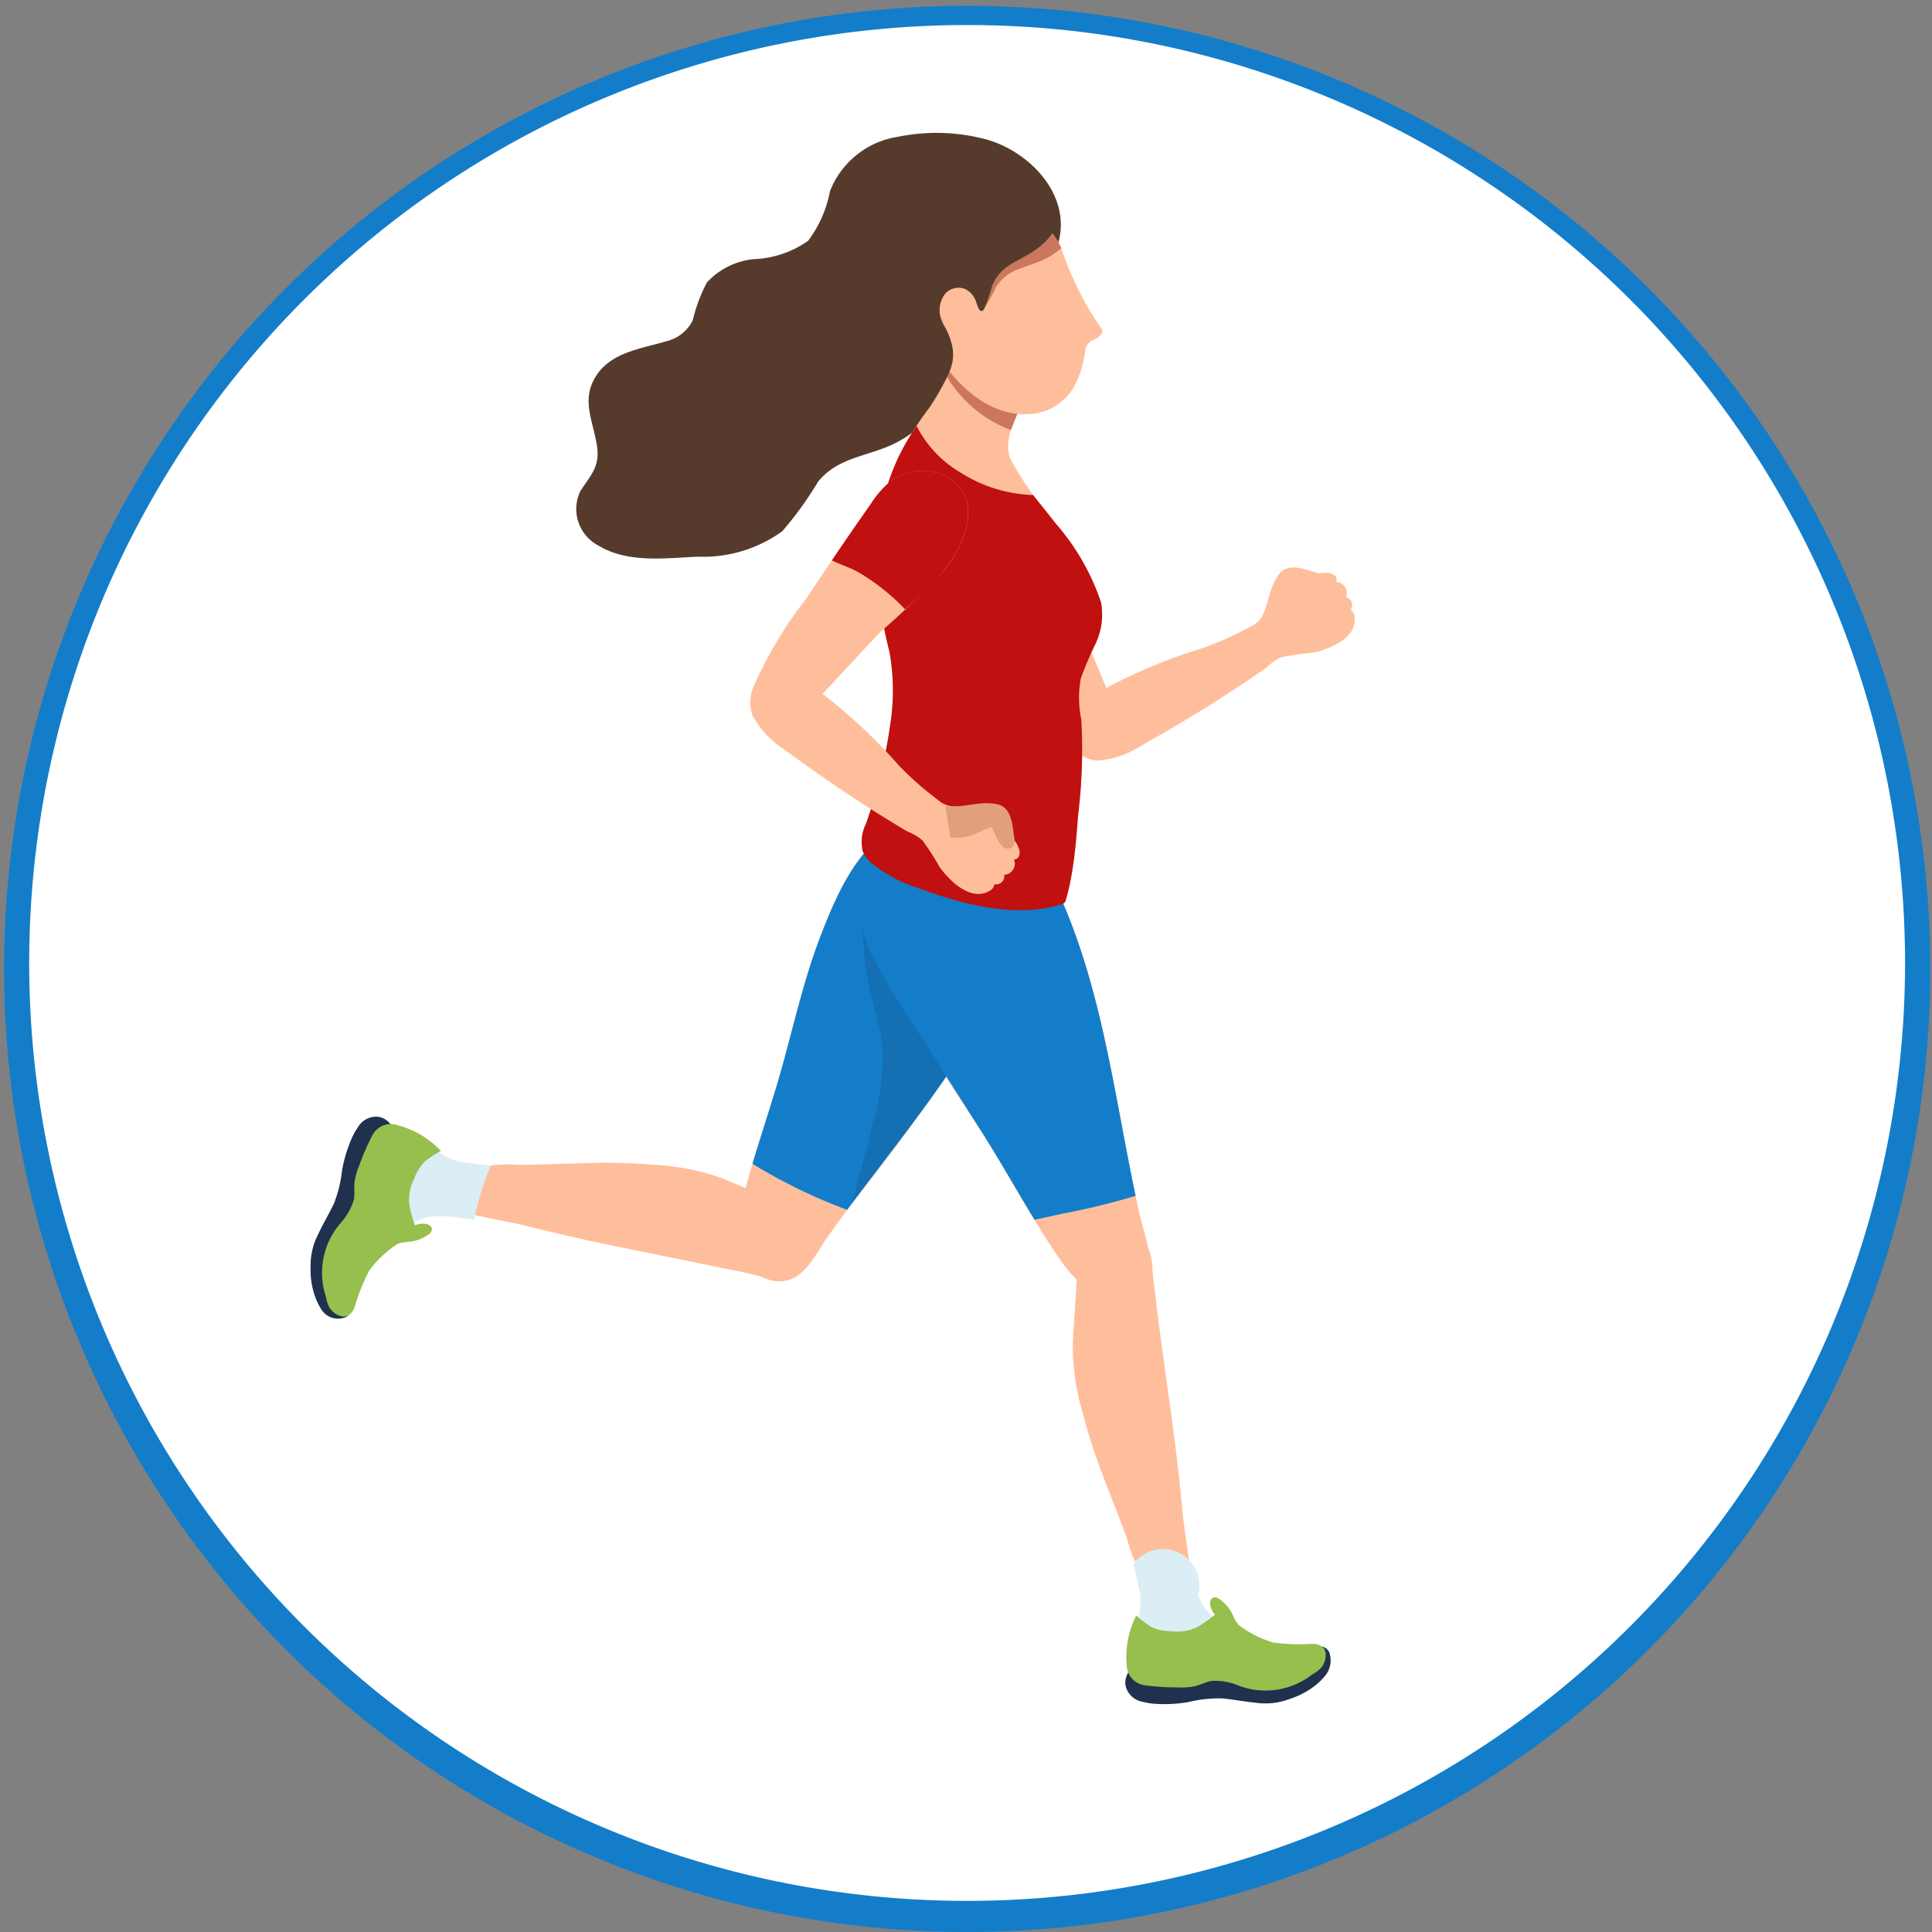 <svg xmlns="http://www.w3.org/2000/svg" width="94" height="94" viewBox="0 0 94 94">
  <rect x="0" y="0" width="94" height="94" fill="#808080" stroke="none"/>
  <g id="Grupo_29249" data-name="Grupo 29249" transform="translate(0.001)">
    <ellipse id="Elipse_5156" data-name="Elipse 5156" cx="46.635" cy="46.635" rx="46.635" ry="46.635" transform="translate(0.364 0.365)" fill="#fff"/>
    <g id="Grupo_28886" data-name="Grupo 28886" transform="translate(-0.001 0)">
      <path id="Trazado_59014" data-name="Trazado 59014" d="M2289.854,2162.51a46.859,46.859,0,1,1,18.294-3.694A46.7,46.7,0,0,1,2289.854,2162.51Zm0-92.782a45.634,45.634,0,1,0,17.82,3.6A45.5,45.5,0,0,0,2289.854,2069.728Z" transform="translate(-2242.854 -2068.51)" fill="#137dca"/>
    </g>
    <g id="Grupo_28888" data-name="Grupo 28888" transform="translate(15.113 6.466)">
      <g id="Grupo_28887" data-name="Grupo 28887">
        <path id="Trazado_59015" data-name="Trazado 59015" d="M2756.783,2629.6c-2.14,5.319-6.025,9.489-9.288,14.106-.529.747-1,1.865-1.993,2.068a1.824,1.824,0,0,1-.983-.11c-1.933-.707-1.449-2.571-1.037-4.144.551-2.1,1.292-4.144,1.871-6.235.563-2.035,1.044-4.176,1.806-6.179.725-1.9,1.707-4.246,3.536-5.338a4.947,4.947,0,0,1,2.388-.569c1.437-.051,3.051.229,3.9,1.389.986,1.343.484,3.223-.059,4.648C2756.879,2629.354,2756.831,2629.476,2756.783,2629.6Z" transform="translate(-2722.389 -2589.926)" fill="#ffbe9b"/>
        <path id="Trazado_59016" data-name="Trazado 59016" d="M2551.618,2858.477a11.673,11.673,0,0,1,3.388.67c1.238.518,2.471,1.049,3.706,1.574.657.279,1.032.416.93,1.191a2.879,2.879,0,0,1-.758,1.5,1.555,1.555,0,0,1-1.84.558c-.836-.25-1.725-.391-2.579-.571-1.724-.364-3.453-.7-5.179-1.062-1.375-.286-2.743-.608-4.1-.947-.436-.108-3.879-.706-3.95-1.017a1.383,1.383,0,0,1,.814-1.439,6.818,6.818,0,0,1,3.056-.451c1.117-.008,2.23-.064,3.351-.09A28.212,28.212,0,0,1,2551.618,2858.477Z" transform="translate(-2534.949 -2808.273)" fill="#ffbe9b"/>
        <path id="Trazado_59017" data-name="Trazado 59017" d="M2847.372,2620.139c2.521,5.15,3.02,10.829,4.266,16.342.2.894.715,1.995.2,2.864a1.82,1.82,0,0,1-.74.658c-1.819.964-2.881-.644-3.773-2-1.192-1.815-2.214-3.732-3.381-5.562-1.135-1.781-2.4-3.571-3.382-5.478-.929-1.811-2.013-4.111-1.6-6.2a4.955,4.955,0,0,1,1.175-2.155c.925-1.1,2.212-2.114,3.644-1.97,1.657.167,2.719,1.8,3.415,3.154C2847.256,2619.905,2847.315,2620.022,2847.372,2620.139Z" transform="translate(-2811.296 -2583.828)" fill="#ffbe9b"/>
        <path id="Trazado_59018" data-name="Trazado 59018" d="M2971.889,2905.861a11.687,11.687,0,0,1-.489-3.419c.079-1.34.172-2.679.259-4.018a3.676,3.676,0,0,1,.177-1.078,1.564,1.564,0,0,1,2.527-.523,2.763,2.763,0,0,1,.917,2.1c.283,2.628.679,5.242,1.027,7.862.186,1.392.334,2.789.465,4.188.042.446.618,3.894.348,4.063a1.38,1.38,0,0,1-1.627-.292,6.823,6.823,0,0,1-1.438-2.734c-.377-1.052-.8-2.084-1.193-3.132A28.225,28.225,0,0,1,2971.889,2905.861Z" transform="translate(-2934.32 -2843.567)" fill="#ffbe9b"/>
        <path id="Trazado_59019" data-name="Trazado 59019" d="M3016.585,3186.915c-.047.36.039.7-.251.984a2.123,2.123,0,0,1-.8.406,4.1,4.1,0,0,1-1.109.243,16.592,16.592,0,0,1-2.573-.409,4.115,4.115,0,0,0-1.344.079c-.311.07-.613.177-.927.229a3.608,3.608,0,0,1-1.15-.009c-.278-.043-.738-.059-.873-.359a.176.176,0,0,0-.03-.057.1.1,0,0,0-.116-.01.235.235,0,0,0-.085.09.943.943,0,0,0-.135.627,1.024,1.024,0,0,0,.841.8,2.794,2.794,0,0,0,.515.091,6.851,6.851,0,0,0,1.7-.077,6.275,6.275,0,0,1,1.666-.179c.558.057,1.107.165,1.665.217a3.285,3.285,0,0,0,1.605-.193,3.97,3.97,0,0,0,1.15-.584,3.231,3.231,0,0,0,.6-.578,1.18,1.18,0,0,0,.166-1.116.507.507,0,0,0-.413-.278.09.09,0,0,0-.06.01A.1.1,0,0,0,3016.585,3186.915Z" transform="translate(-2967.545 -3113.195)" fill="#1f314e"/>
        <path id="Trazado_59020" data-name="Trazado 59020" d="M3014.041,3133.42a9.146,9.146,0,0,0,2.094.1,2.246,2.246,0,0,0,1.057-.163.773.773,0,0,0,.436-.886c-.112-.308-.452-.45-.729-.622a2.406,2.406,0,0,1-1-1.29,1.768,1.768,0,0,0-3.143-1.483c.1.45.241,1.035.27,1.185a3.026,3.026,0,0,1-.025,1.4,2.5,2.5,0,0,0-.133.572,1.187,1.187,0,0,0,.749,1.047A2.473,2.473,0,0,0,3014.041,3133.42Z" transform="translate(-2972.719 -3059.442)" fill="#dbedf5"/>
        <path id="Trazado_59021" data-name="Trazado 59021" d="M3012.678,3164.457c.055.033.105.068.148.09a3.378,3.378,0,0,1,.467.271,5.21,5.21,0,0,0,1.856.986,10.189,10.189,0,0,0,1.877.064.731.731,0,0,1,.554.189.547.547,0,0,1,.111.331.934.934,0,0,1-.245.666,1.845,1.845,0,0,1-.406.3,3.685,3.685,0,0,1-3.55.556,3.067,3.067,0,0,0-1.347-.242c-.279.047-.535.188-.81.257a3.251,3.251,0,0,1-.844.06,11.335,11.335,0,0,1-1.577-.1,1.008,1.008,0,0,1-.9-.973,4.417,4.417,0,0,1,.463-2.425,5.5,5.5,0,0,0,.732.559,2.337,2.337,0,0,0,.982.206,2.227,2.227,0,0,0,1.25-.2,6.213,6.213,0,0,0,.839-.583.35.35,0,0,1,.165-.093A.383.383,0,0,1,3012.678,3164.457Z" transform="translate(-2968.305 -3092.352)" fill="#96bf4d"/>
        <path id="Trazado_59022" data-name="Trazado 59022" d="M3064.778,3153.871c-.009-.235.135-.394.4-.27a1.959,1.959,0,0,1,.749.911,2.306,2.306,0,0,0,.783.911.593.593,0,0,1-.414-.068,3.269,3.269,0,0,1-1.284-.962,1.079,1.079,0,0,1-.217-.415A.61.61,0,0,1,3064.778,3153.871Z" transform="translate(-3021.018 -3082.303)" fill="#96bf4d"/>
        <path id="Trazado_59023" data-name="Trazado 59023" d="M2456.143,2827.488a2.809,2.809,0,0,0-.26.454,6.826,6.826,0,0,0-.5,1.622,6.243,6.243,0,0,1-.4,1.628c-.242.5-.53.986-.768,1.493a3.3,3.3,0,0,0-.362,1.576,3.974,3.974,0,0,0,.161,1.281,3.235,3.235,0,0,0,.34.759.965.965,0,0,0,1.222.4c.081-.039.166-.114.146-.2s-.112-.12-.193-.143a1.067,1.067,0,0,1-.656-.391,2.244,2.244,0,0,1-.119-1.007,4.106,4.106,0,0,1,.147-1.126,16.658,16.658,0,0,1,1.257-2.283,4.148,4.148,0,0,0,.38-1.292c.039-.316.041-.636.1-.949a3.625,3.625,0,0,1,.4-1.08c.134-.247.306-.674.633-.7a.21.21,0,0,0,.063-.01.1.1,0,0,0,.05-.105.244.244,0,0,0-.057-.11.949.949,0,0,0-.545-.339A1.024,1.024,0,0,0,2456.143,2827.488Z" transform="translate(-2453.854 -2779.09)" fill="#1f314e"/>
        <path id="Trazado_59024" data-name="Trazado 59024" d="M2499.625,2846.7a9.2,9.2,0,0,0-.8,1.937,2.267,2.267,0,0,0-.2,1.049.775.775,0,0,0,.688.709c.327,0,.576-.272.832-.476a2.409,2.409,0,0,1,1.554-.506,13.265,13.265,0,0,1,1.664.18,13.021,13.021,0,0,1,.8-2.635c-.457-.061-1.056-.124-1.206-.147a3.019,3.019,0,0,1-1.306-.5,2.467,2.467,0,0,0-.494-.318,1.184,1.184,0,0,0-1.239.35A2.574,2.574,0,0,0,2499.625,2846.7Z" transform="translate(-2495.402 -2796.708)" fill="#dbedf5"/>
        <path id="Trazado_59025" data-name="Trazado 59025" d="M2466.164,2837.387c-.049.04-.1.077-.135.109a3.326,3.326,0,0,1-.414.347,5.242,5.242,0,0,0-1.557,1.413,10.187,10.187,0,0,0-.7,1.745.726.726,0,0,1-.366.457.546.546,0,0,1-.35-.007.936.936,0,0,1-.543-.457,1.839,1.839,0,0,1-.147-.484,3.687,3.687,0,0,1,.68-3.529,3.062,3.062,0,0,0,.683-1.185c.052-.278,0-.566.034-.848a3.175,3.175,0,0,1,.229-.814,11.453,11.453,0,0,1,.628-1.45,1.008,1.008,0,0,1,1.218-.514,4.424,4.424,0,0,1,2.125,1.258,5.485,5.485,0,0,0-.773.5,2.358,2.358,0,0,0-.527.855,2.233,2.233,0,0,0-.24,1.242,6.18,6.18,0,0,0,.265.987.359.359,0,0,1,.032.187A.382.382,0,0,1,2466.164,2837.387Z" transform="translate(-2461.212 -2783.896)" fill="#96bf4d"/>
        <path id="Trazado_59026" data-name="Trazado 59026" d="M2505.573,2899.683c.224.071.325.26.119.464a1.961,1.961,0,0,1-1.11.4,2.311,2.311,0,0,0-1.122.429.592.592,0,0,1,.2-.367,3.27,3.27,0,0,1,1.339-.881,1.063,1.063,0,0,1,.463-.064A.675.675,0,0,1,2505.573,2899.683Z" transform="translate(-2499.906 -2846.587)" fill="#96bf4d"/>
        <path id="Trazado_59027" data-name="Trazado 59027" d="M2896.9,2401.555q-.98.691-1.989,1.341c-1.343.867-2.718,1.685-4.112,2.467a4.478,4.478,0,0,1-2.159.728,2,2,0,0,1-1.365-.762,20.2,20.2,0,0,1-2.736-3.977q-1.474-2.35-2.883-4.739a5,5,0,0,1-.61-1.316,2.59,2.59,0,0,1,1.026-2.674c1.668-1.122,3.33.709,3.994,2.08a37.371,37.371,0,0,1,1.422,3.975c.12.34,1.616,3.873,1.608,3.878a26.707,26.707,0,0,1,4.7-1.945,15.345,15.345,0,0,0,2.309-1.038,1.226,1.226,0,0,0,.649-.653,2.461,2.461,0,0,1,1.052-1.05c.215-.128.436-.244.654-.364a7.93,7.93,0,0,1,.767-.439,1.267,1.267,0,0,1,.72-.1.49.49,0,0,1,.279.135.259.259,0,0,1,.051.292.544.544,0,0,1,.483.741.4.4,0,0,1,.22.624.422.422,0,0,1,.2.357c.1,1.049-1.244,1.56-2.063,1.729a12.362,12.362,0,0,0-1.531.225A2.663,2.663,0,0,0,2896.9,2401.555Z" transform="translate(-2850.383 -2375.55)" fill="#ffbe9b"/>
        <path id="Trazado_59028" data-name="Trazado 59028" d="M3098.023,2456.651c.476-.718.442-1.633.969-2.326a.878.878,0,0,1,.184-.187c.455-.321,1.1-.051,1.573.076a1.078,1.078,0,0,1,.269.1.363.363,0,0,1,.177.216c.142.557-.884.5-1.171.491a.145.145,0,0,0-.116.028.138.138,0,0,0-.028.076,6.05,6.05,0,0,0-.008.765,2.362,2.362,0,0,1-.351,1.179" transform="translate(-3051.882 -2432.842)" fill="#ffbe9b"/>
        <path id="Trazado_59029" data-name="Trazado 59029" d="M2655.177,2167.093a7.729,7.729,0,0,0,1.921-2.652c.914-2.412-1.143-4.668-3.338-5.319a9.341,9.341,0,0,0-4.346-.15,4.239,4.239,0,0,0-3.327,2.652,5.8,5.8,0,0,1-1.062,2.411,4.885,4.885,0,0,1-2.667.894,3.591,3.591,0,0,0-2.258,1.133,7.82,7.82,0,0,0-.691,1.847,1.938,1.938,0,0,1-1.3,1.019c-1.2.359-2.651.523-3.391,1.668-.771,1.191-.137,2.213.037,3.452.141,1.012-.329,1.4-.819,2.18a2.008,2.008,0,0,0,.888,2.638c1.437.868,3.251.605,4.844.54a6.573,6.573,0,0,0,4.1-1.24,17.175,17.175,0,0,0,1.747-2.418c.918-1.122,2.225-1.2,3.481-1.74a5.6,5.6,0,0,0,2.956-3.062,6.2,6.2,0,0,1,1.309-1.758C2653.872,2168.469,2654.5,2167.76,2655.177,2167.093Z" transform="translate(-2620.82 -2158.786)" fill="#563b2c"/>
        <path id="Trazado_59030" data-name="Trazado 59030" d="M2838.226,2327.149a12.113,12.113,0,0,1-.319,1.458.3.3,0,0,1-.061.127.37.37,0,0,1-.166.086c-2.251.7-4.838-.018-6.931-.785a7.128,7.128,0,0,1-2.255-1.187,1.6,1.6,0,0,1-.465-.6,1.974,1.974,0,0,1,.153-1.349,25.175,25.175,0,0,0,1.182-4.83,10.653,10.653,0,0,0-.035-3.517,27.528,27.528,0,0,1-.658-3.729,11.907,11.907,0,0,1,1.077-5.729,15.293,15.293,0,0,1,1.543-2.47,14.414,14.414,0,0,0,1.428-2.8c.052-.124-.011-.072.107-.153a1.339,1.339,0,0,1,1.341.047,8.122,8.122,0,0,1,1.053.842c.382.3.876.619.855,1.078a1.193,1.193,0,0,1-.117.4c-.389.919-1.181,2.168-.727,3.157a17.08,17.08,0,0,0,2.175,3.092,11.314,11.314,0,0,1,2.21,3.849,3.325,3.325,0,0,1-.254,1.977,17.285,17.285,0,0,0-.725,1.7,5.147,5.147,0,0,0,.023,2.019,26.5,26.5,0,0,1-.158,4.649C2838.437,2325.355,2838.369,2326.261,2838.226,2327.149Z" transform="translate(-2801.161 -2291.29)" fill="#ffbe9b"/>
        <path id="Trazado_59031" data-name="Trazado 59031" d="M2889.381,2305.746a17.739,17.739,0,0,1,.728-1.7,1.152,1.152,0,0,0,.118-.4c.021-.458-.474-.773-.856-1.078a8.112,8.112,0,0,0-1.052-.842,1.34,1.34,0,0,0-1.342-.047c-.118.081-.056.029-.107.153-.183.44-.378.9-.591,1.343A6.088,6.088,0,0,0,2889.381,2305.746Z" transform="translate(-2855.305 -2291.29)" fill="#cb775e"/>
        <path id="Trazado_59032" data-name="Trazado 59032" d="M2862.885,2212.686a7.2,7.2,0,0,1-.578-2.1,3.75,3.75,0,0,1,5.119-3.8,3.791,3.791,0,0,1,2.12,1.923,15.091,15.091,0,0,0,1.9,3.85.477.477,0,0,1,.084.126c.068.177-.1.358-.271.441-.368.181-.493.263-.553.685a4.834,4.834,0,0,1-.525,1.653,2.65,2.65,0,0,1-1.883,1.313C2865.922,2217.148,2863.86,2214.94,2862.885,2212.686Z" transform="translate(-2833.032 -2203.128)" fill="#ffbe9b"/>
        <path id="Trazado_59033" data-name="Trazado 59033" d="M2755.447,2635.283c-.446,1.613-.988,3.2-1.465,4.8a26.355,26.355,0,0,0,4.607,2.241c3.026-4.086,6.363-7.942,8.289-12.727q.073-.182.143-.364c.542-1.425,1.043-3.306.059-4.648-.851-1.16-2.465-1.44-3.9-1.389a4.945,4.945,0,0,0-2.387.569c-1.829,1.093-2.812,3.437-3.536,5.338C2756.492,2631.107,2756.011,2633.248,2755.447,2635.283Z" transform="translate(-2732.485 -2589.926)" fill="#137dca"/>
        <path id="Trazado_59034" data-name="Trazado 59034" d="M2869.552,2208.733c0-.006,0-.012-.007-.019a3.791,3.791,0,0,0-2.12-1.923,3.75,3.75,0,0,0-5.119,3.8,7.2,7.2,0,0,0,.578,2.1,9.149,9.149,0,0,0,.863,1.556,2.032,2.032,0,0,0,.215-1.076,3.425,3.425,0,0,0-.208-.932,1.346,1.346,0,0,1,.262-1.549.872.872,0,0,1,1.006-.093,1.078,1.078,0,0,1,.438.719c.022.128.073.67.316.4a8.093,8.093,0,0,0,.585-1.055,2.1,2.1,0,0,1,.85-.791c.487-.23,1.021-.351,1.506-.586A3.557,3.557,0,0,0,2869.552,2208.733Z" transform="translate(-2833.032 -2203.128)" fill="#cb775e"/>
        <path id="Trazado_59035" data-name="Trazado 59035" d="M2777.65,2207.287a2.006,2.006,0,0,1-.092,1.25,2.083,2.083,0,0,1-2.2,1.245,5.49,5.49,0,0,1-1.386-.579,6.517,6.517,0,0,0-4.947-.261,2.413,2.413,0,0,1,1.719-1.958,8.223,8.223,0,0,1,2.737-.26,1.7,1.7,0,0,0,.618-.074,1.312,1.312,0,0,0,.589-.523,4.117,4.117,0,0,0,.53-1.827,6.769,6.769,0,0,1,.6-2.235,3.67,3.67,0,0,1,2.489-2.073,4.631,4.631,0,0,1,1.017-.053,6.6,6.6,0,0,1,2.27.409,2.65,2.65,0,0,1,.982.64.6.6,0,0,1,.19.416.655.655,0,0,1-.106.279,3.233,3.233,0,0,1-.949,1c-.44.311-.947.517-1.391.824a2.1,2.1,0,0,0-.709.919,8.174,8.174,0,0,1-.4,1.136c-.2.3-.336-.224-.378-.347a1.078,1.078,0,0,0-.55-.638.872.872,0,0,0-.977.257,1.344,1.344,0,0,0-.006,1.571A3.4,3.4,0,0,1,2777.65,2207.287Z" transform="translate(-2746.451 -2196.986)" fill="#563b2c"/>
        <path id="Trazado_59036" data-name="Trazado 59036" d="M2821.5,2650.244c-.034.125-.067.25-.1.375a90.424,90.424,0,0,0,6.463-9.134,12.138,12.138,0,0,0-3.15-8.416c-.169-.177-.514-.609-.771-.625-.31-.021-.569.452-.707.673a8.188,8.188,0,0,0-1.059,2.142,6.133,6.133,0,0,0-.165.964,11.8,11.8,0,0,0,.167,3.482c.217,1.09.589,2.133.72,3.248a10.957,10.957,0,0,1-.471,3.69C2822.148,2647.851,2821.825,2649.048,2821.5,2650.244Z" transform="translate(-2795.072 -2598.515)" fill="#1c2c43" opacity="0.17"/>
        <path id="Trazado_59037" data-name="Trazado 59037" d="M2834.825,2637.439c.557-.108,1.105-.247,1.592-.34a32.971,32.971,0,0,0,3.328-.824c-1.1-5.217-1.684-10.545-4.062-15.4-.057-.118-.115-.235-.174-.35l-.055-.106a6.742,6.742,0,0,0-1.871-2.45c-1.566-1.127-3.5-.3-5.054.38a3.4,3.4,0,0,0-2.026,1.991,6.259,6.259,0,0,0,.676,4.7c.766,1.527,1.8,2.944,2.707,4.39q1.179,1.876,2.374,3.742C2833.151,2634.571,2833.961,2636.022,2834.825,2637.439Z" transform="translate(-2799.607 -2584.56)" fill="#137dca"/>
        <path id="Trazado_59038" data-name="Trazado 59038" d="M2839.364,2368.432a3.325,3.325,0,0,0,.254-1.977,11.319,11.319,0,0,0-2.21-3.849c-.354-.465-.733-.916-1.092-1.38a6.993,6.993,0,0,1-3.571-1.117,5.491,5.491,0,0,1-2.1-2.243,10.944,10.944,0,0,0-.9,1.551,11.9,11.9,0,0,0-1.077,5.729,27.528,27.528,0,0,0,.658,3.729,10.656,10.656,0,0,1,.035,3.518,25.211,25.211,0,0,1-1.182,4.83,1.97,1.97,0,0,0-.153,1.348,1.6,1.6,0,0,0,.465.6,7.137,7.137,0,0,0,2.255,1.187c2.093.767,4.68,1.483,6.931.784a.364.364,0,0,0,.166-.085.3.3,0,0,0,.061-.128,12.113,12.113,0,0,0,.319-1.458c.143-.888.211-1.793.278-2.663a26.494,26.494,0,0,0,.158-4.649,5.144,5.144,0,0,1-.023-2.018A17.294,17.294,0,0,1,2839.364,2368.432Z" transform="translate(-2801.161 -2343.606)" fill="#c01010"/>
        <path id="Trazado_59039" data-name="Trazado 59039" d="M2760.021,2405.883q-1.033-.609-2.042-1.258c-1.344-.866-2.656-1.782-3.943-2.729a4.469,4.469,0,0,1-1.554-1.667,2.009,2.009,0,0,1,.13-1.558,20.23,20.23,0,0,1,2.5-4.133q1.532-2.312,3.128-4.58a5,5,0,0,1,.946-1.1,2.591,2.591,0,0,1,2.86-.168c1.71,1.057.727,3.327-.248,4.5a37.6,37.6,0,0,1-3.034,2.935c-.26.249-2.862,3.069-2.87,3.063a26.711,26.711,0,0,1,3.711,3.482,15.266,15.266,0,0,0,1.9,1.675,1.231,1.231,0,0,0,.864.323,2.448,2.448,0,0,1,1.389.525c.206.142.4.3.6.445a8.2,8.2,0,0,1,.716.517,1.28,1.28,0,0,1,.39.615.5.5,0,0,1-.009.311.259.259,0,0,1-.245.167.544.544,0,0,1-.476.746.4.4,0,0,1-.478.457.422.422,0,0,1-.244.328c-.913.525-1.934-.489-2.426-1.167a12.27,12.27,0,0,0-.835-1.3A2.7,2.7,0,0,0,2760.021,2405.883Z" transform="translate(-2730.988 -2371.896)" fill="#ffbe9b"/>
        <path id="Trazado_59040" data-name="Trazado 59040" d="M2884.976,2614.206c.851.138,1.671-.27,2.519-.076a.85.85,0,0,1,.246.09c.48.283.5.985.579,1.464a1.04,1.04,0,0,1,.021.285.365.365,0,0,1-.122.25c-.45.357-.822-.6-.931-.865-.016-.039-.035-.081-.074-.093a.126.126,0,0,0-.08.005,6.185,6.185,0,0,0-.7.307,2.357,2.357,0,0,1-1.219.167" transform="translate(-2854.095 -2581.465)" fill="#e29f7b"/>
        <path id="Trazado_59041" data-name="Trazado 59041" d="M2809.213,2393.287a10.3,10.3,0,0,1,2.226,1.77.161.161,0,0,0,.016.016,18.72,18.72,0,0,0,1.89-1.886c.975-1.17,1.958-3.44.248-4.5a2.591,2.591,0,0,0-2.86.168,4.945,4.945,0,0,0-.946,1.1q-.958,1.361-1.889,2.738C2808.318,2392.907,2808.817,2393.053,2809.213,2393.287Z" transform="translate(-2782.537 -2371.896)" fill="#c01010"/>
      </g>
    </g>
  </g>
</svg>
